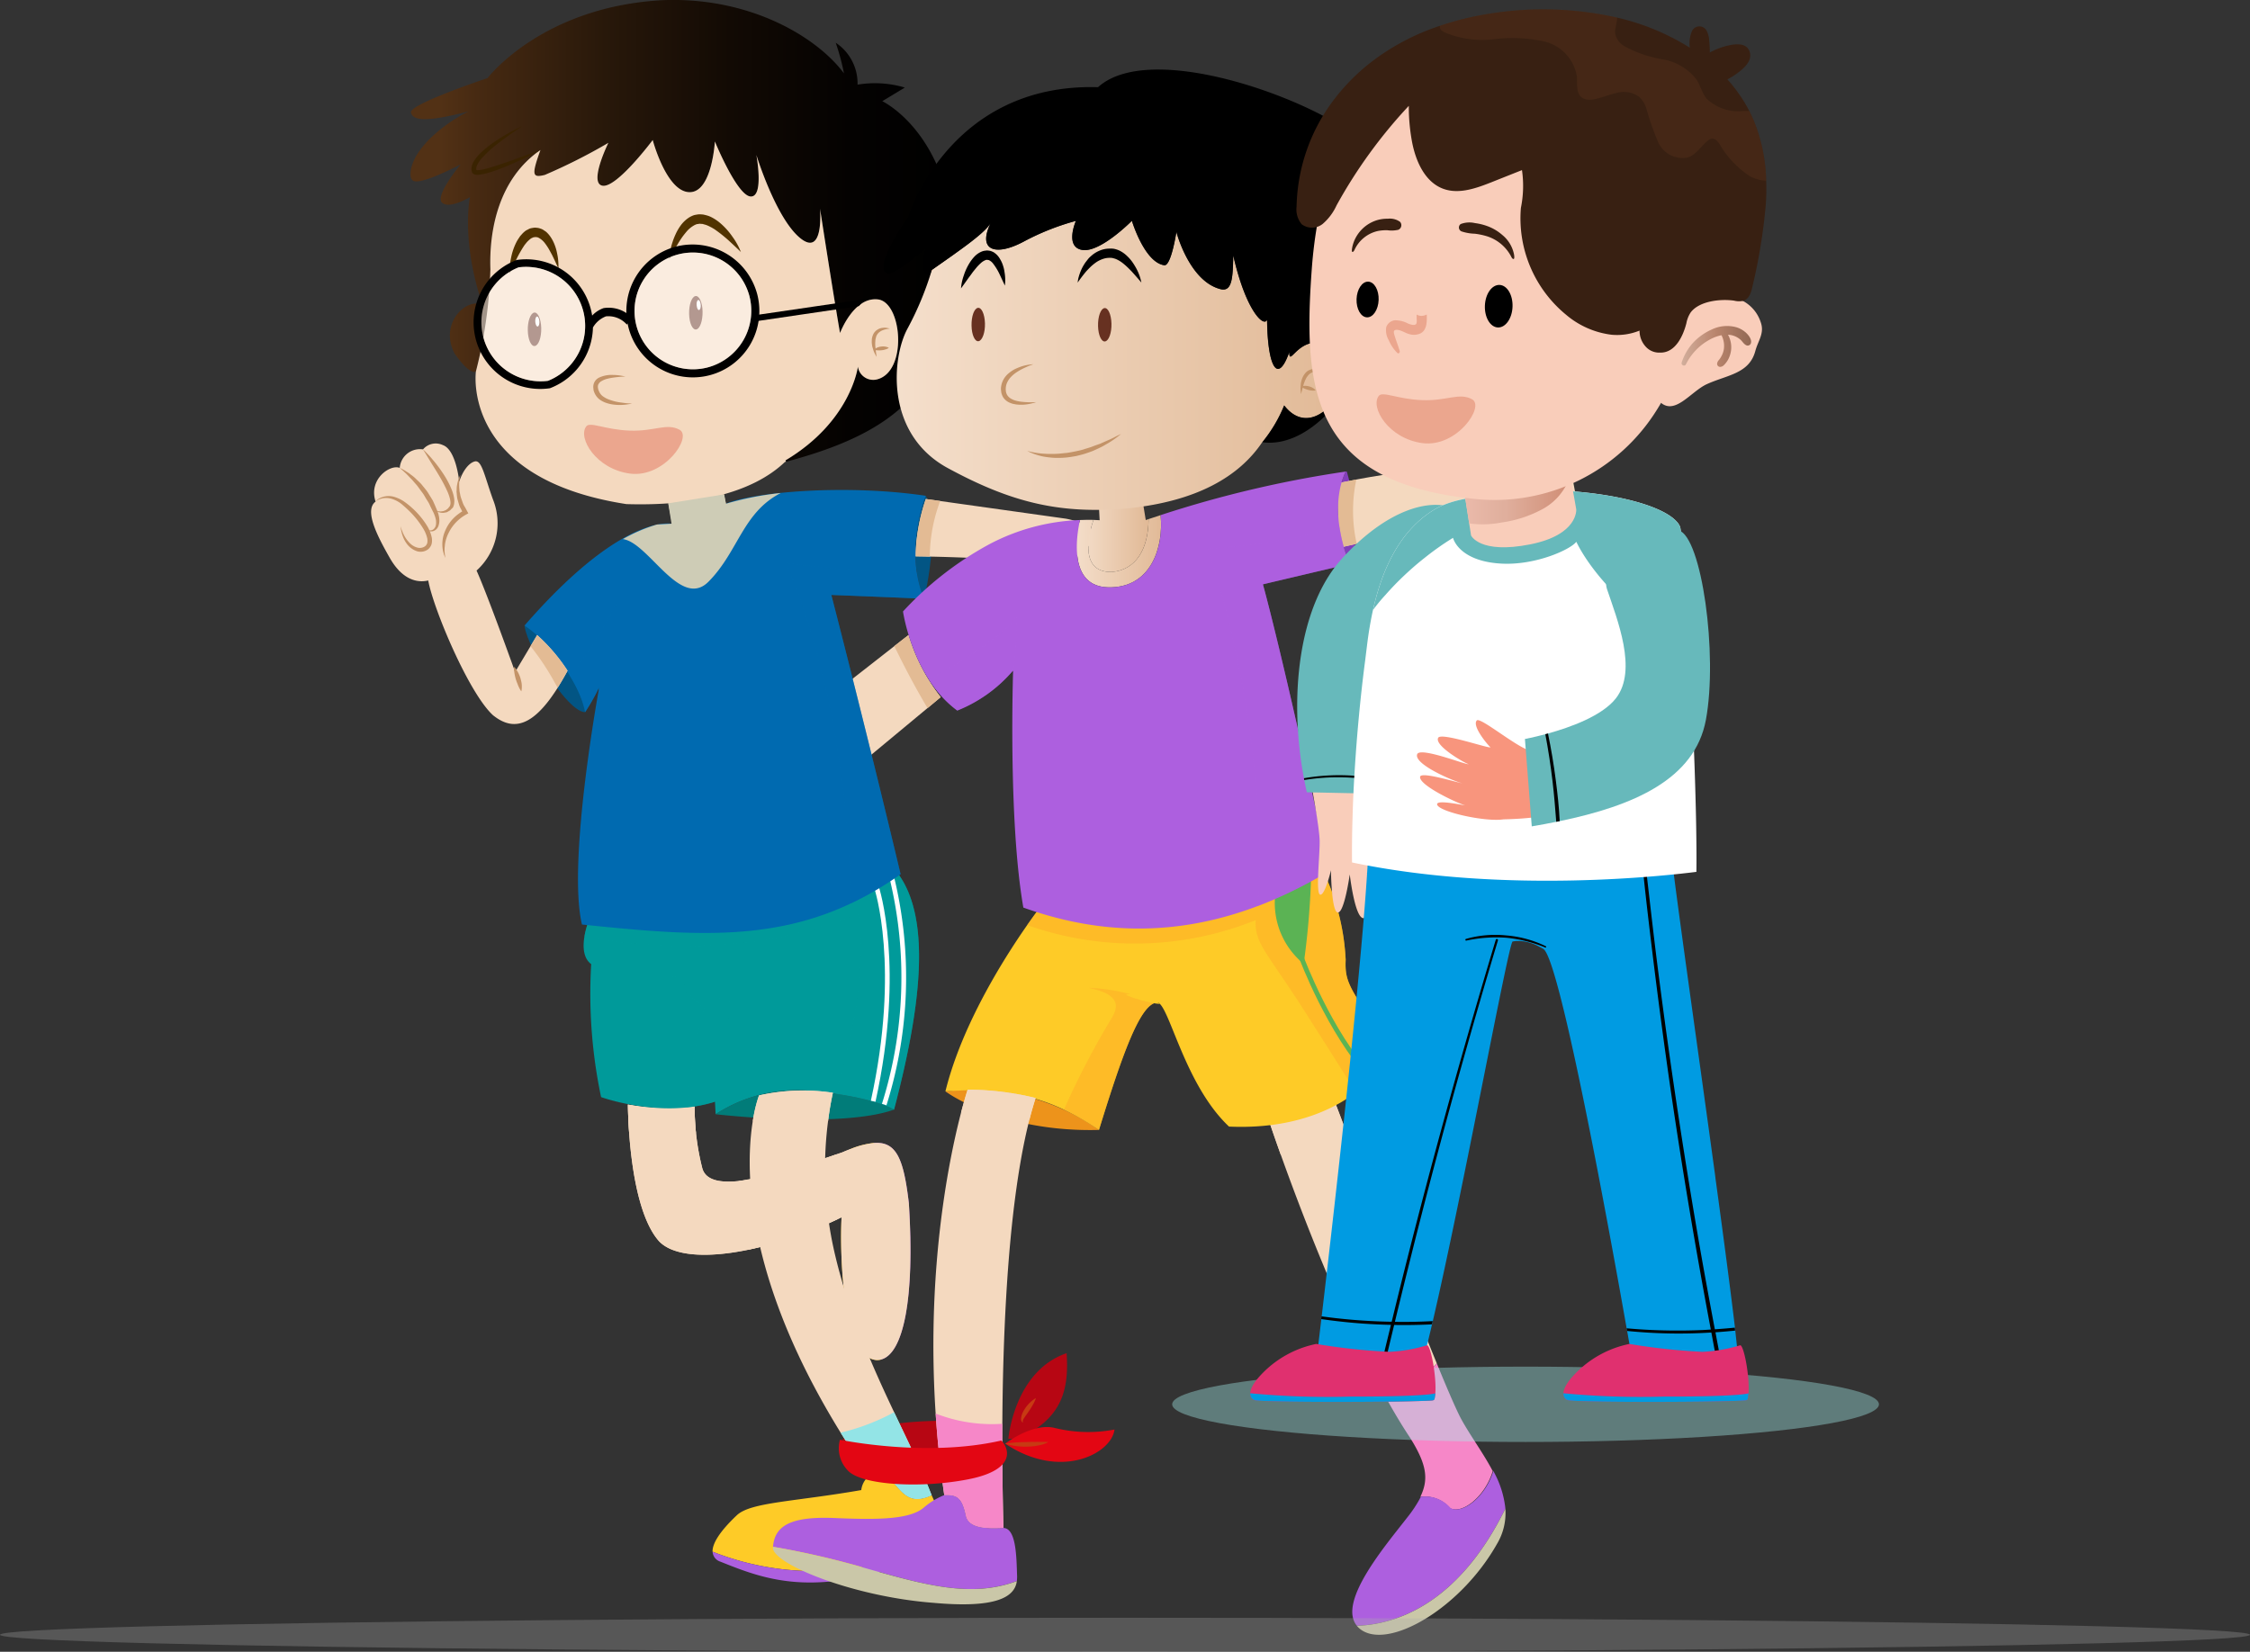 <svg xmlns="http://www.w3.org/2000/svg" xmlns:xlink="http://www.w3.org/1999/xlink" width="186.349" height="136.836" viewBox="0 0 186.349 136.836">
  <rect x="0" y="0" width="186.349" height="136.836" fill="#333333" stroke="none"/>
  <defs>
    <linearGradient id="linear-gradient" y1="0.5" x2="1" y2="0.5" gradientUnits="objectBoundingBox">
      <stop offset="0" stop-color="#f5e0cd"/>
      <stop offset="1" stop-color="#e1b996"/>
    </linearGradient>
    <linearGradient id="linear-gradient-3" y1="0.5" x2="1" y2="0.5" gradientUnits="objectBoundingBox">
      <stop offset="0.056" stop-color="#523115"/>
      <stop offset="0.123" stop-color="#472a12"/>
      <stop offset="0.359" stop-color="#28180a"/>
      <stop offset="0.588" stop-color="#120a04"/>
      <stop offset="0.806" stop-color="#040201"/>
      <stop offset="1"/>
    </linearGradient>
    <linearGradient id="linear-gradient-4" x1="0.002" y1="0.5" x2="1.007" y2="0.5" xlink:href="#linear-gradient"/>
    <clipPath id="clip-path">
      <path id="Path_785" data-name="Path 785" d="M165.7,131.579l.682,4.37s.706,1.571,4.9.738c3.995-.793,3.811-2.9,3.811-2.9l-.61-3.471Z" transform="translate(-165.703 -130.314)" fill="#f9cdba"/>
    </clipPath>
    <linearGradient id="linear-gradient-6" y1="0.5" x2="1" y2="0.5" gradientUnits="objectBoundingBox">
      <stop offset="0" stop-color="#f1c1b3"/>
      <stop offset="0.49" stop-color="#e0af9d"/>
      <stop offset="0.506" stop-color="#e0af9d"/>
      <stop offset="1" stop-color="#d08d75"/>
    </linearGradient>
    <linearGradient id="linear-gradient-7" y1="0.5" x2="1" y2="0.5" gradientUnits="objectBoundingBox">
      <stop offset="0.011" stop-color="#d2ae9c"/>
      <stop offset="0.5" stop-color="#b9846c"/>
      <stop offset="1" stop-color="#916854"/>
    </linearGradient>
  </defs>
  <g id="img_thum_flexLern" transform="translate(-850.756 -2097.502)">
    <g id="Group_489" data-name="Group 489" transform="translate(860.844 2029.306)">
      <g id="Group_467" data-name="Group 467" transform="translate(20.641 68.196)">
        <path id="Path_672" data-name="Path 672" d="M73.209,218.671c-.219.085-.451.178-.689.281-4.743,1.61-10.9,3.761-11.586,1.317a20.516,20.516,0,0,1-.635-5.13,18.207,18.207,0,0,1-5.524-.148s0,8.463,2.594,11.339c2.1,2.151,8.942.98,15.1-2,0,.034-.006.076-.006.107a2.316,2.316,0,0,1,1.277-.689A7.7,7.7,0,0,0,73.209,218.671Z" transform="translate(-33.497 -123.483)" fill="#f4d9bf"/>
        <g id="Group_429" data-name="Group 429" transform="translate(38.934 94.675)">
          <path id="Path_673" data-name="Path 673" d="M87.535,226.491c-.42-3.764-1.166-5.559-1.722-6.4a7.093,7.093,0,0,0-1.936.5,7.7,7.7,0,0,1,.532,5.072,2.316,2.316,0,0,0-1.277.689c-.137,2.856.044,11.621,2.938,11.722a1.314,1.314,0,0,0,.329-.04C87.377,235.769,88.126,231.782,87.535,226.491Z" transform="translate(-83.098 -220.078)" fill="#fecb27"/>
          <path id="Path_674" data-name="Path 674" d="M90.348,225.069c-.428-3.624-1-5.132-2.9-4.986.557.844,1.3,2.639,1.722,6.4.591,5.291-.158,9.278-1.137,11.543C89.879,237.557,90.856,233.058,90.348,225.069Z" transform="translate(-84.738 -220.073)" fill="#ad5fdf"/>
        </g>
        <path id="Path_675" data-name="Path 675" d="M78.041,223.154c-.428-3.624-1-5.132-2.9-4.986a7.093,7.093,0,0,0-1.936.5c-.219.085-.451.178-.689.281-.176.06-.354.123-.534.181h0c-.334.117-.674.228-1.018.343a.315.315,0,0,0-.029.014c-.347.11-.7.23-1.047.342h0c-1.059.345-2.131.678-3.144.941,0,0,0,.007-.01.007a20.215,20.215,0,0,1-2.8.547h0c-1.581.161-2.725-.083-3-1.059a20.516,20.516,0,0,1-.635-5.13,18.207,18.207,0,0,1-5.524-.148s0,8.463,2.594,11.339c1.219,1.252,4.056,1.379,7.421.673h.01a33.912,33.912,0,0,0,7.669-2.676c0,.034-.006.076-.006.107-.137,2.856.044,11.621,2.938,11.722a1.314,1.314,0,0,0,.329-.04C77.573,235.642,78.55,231.143,78.041,223.154Z" transform="translate(-33.497 -123.483)" fill="#f4d9bf" style="mix-blend-mode: multiply;isolation: isolate"/>
        <g id="Group_430" data-name="Group 430" transform="translate(74.358 90.455)">
          <path id="Path_676" data-name="Path 676" d="M153.835,235.792c-3.243-7.919-8.752-22.49-8.752-22.49l-5.159,2.348s4.372,13.244,9.5,22.632A7.95,7.95,0,0,0,153.835,235.792Z" transform="translate(-139.924 -213.302)" fill="#f4d9bf"/>
          <path id="Path_677" data-name="Path 677" d="M146.6,217.308c-.92-2.414-1.522-4.006-1.522-4.006l-5.159,2.348s.357,1.087.994,2.858A11.5,11.5,0,0,0,146.6,217.308Z" transform="translate(-139.924 -213.302)" fill="#f4d9bf" style="mix-blend-mode: multiply;isolation: isolate"/>
          <path id="Path_678" data-name="Path 678" d="M160.675,261.376c.981.526,2.892-.934,3.534-3.074-.777-1.481-1.842-2.912-2.593-4.276-.38-.694-1.12-2.4-2.04-4.645a7.95,7.95,0,0,1-4.408,2.489c.73,1.33,1.474,2.591,2.224,3.715,1.326,2.135,1.544,3.372.82,4.85A2.753,2.753,0,0,1,160.675,261.376Z" transform="translate(-145.665 -226.89)" fill="#f687c8"/>
        </g>
        <path id="Path_679" data-name="Path 679" d="M60.411,217.354a22.08,22.08,0,0,1-.112-2.217,18.207,18.207,0,0,1-5.524-.148s0,1,.107,2.435A13.073,13.073,0,0,0,60.411,217.354Z" transform="translate(-33.497 -123.483)" fill="#f4d9bf" style="mix-blend-mode: multiply;isolation: isolate"/>
        <path id="Path_680" data-name="Path 680" d="M77.52,221.636a42.611,42.611,0,0,1-8.051,2.194,31.047,31.047,0,0,0,.855,5.675,33.27,33.27,0,0,0,7.331-2.518C77.606,225.209,77.619,223.419,77.52,221.636Z" transform="translate(-39.031 -125.986)" fill="#f4d9bf" style="mix-blend-mode: multiply;isolation: isolate"/>
        <g id="Group_432" data-name="Group 432" transform="translate(17.608 72.298)">
          <path id="Path_681" data-name="Path 681" d="M66.428,215.08s10.359,1.2,14.775-.385c0,0-1.582-1.032-6.6-1.526A12.337,12.337,0,0,0,66.428,215.08Z" transform="translate(-55.494 -195.071)" fill="#017c79"/>
          <path id="Path_682" data-name="Path 682" d="M74.868,184.175c-4.25,2.617-8.669,6.215-25.514,3.872,0,0-1.149,2.725.16,3.7a41.59,41.59,0,0,0,.82,11.016s4.96,1.8,9.43.383l.057,1.034A12.337,12.337,0,0,1,68,202.274c5.015.494,6.6,1.526,6.6,1.526C76.722,195.737,77.814,188.047,74.868,184.175Z" transform="translate(-48.888 -184.175)" fill="#009a9a"/>
          <g id="Group_431" data-name="Group 431" transform="translate(0.072)" opacity="0.5" style="mix-blend-mode: multiply;isolation: isolate">
            <path id="Path_683" data-name="Path 683" d="M60.5,197.671a16.4,16.4,0,0,0,2.741,2.78,63.8,63.8,0,0,0-1.447,8.253,11.578,11.578,0,0,0,2.28-.454,81.5,81.5,0,0,1,1.644-8.141A21.37,21.37,0,0,1,60.5,197.671Z" transform="translate(-53.333 -189.258)" fill="#009a9a"/>
            <path id="Path_684" data-name="Path 684" d="M74.912,184.175c-4.25,2.617-8.669,6.215-25.514,3.872A7,7,0,0,0,49,189.438c2.942.6,12.96,2.171,22.662-1.886.711,4.16-.328,9.887-1.877,14.935,3.644.525,4.852,1.313,4.852,1.313C76.765,195.737,77.858,188.047,74.912,184.175Z" transform="translate(-49.003 -184.175)" fill="#009a9a"/>
          </g>
        </g>
        <g id="Group_433" data-name="Group 433" transform="translate(41.397 72.725)">
          <path id="Path_685" data-name="Path 685" d="M87.432,203.829l-.383-.085c2.444-11.112.3-17.578.276-17.64l.373-.126C87.718,186.043,89.9,192.6,87.432,203.829Z" transform="translate(-87.049 -185.281)" fill="#fff"/>
          <path id="Path_686" data-name="Path 686" d="M88.9,203.7l-.373-.123a34.871,34.871,0,0,0,.65-18.608l.372-.11A35.267,35.267,0,0,1,88.9,203.7Z" transform="translate(-87.608 -184.86)" fill="#fff"/>
        </g>
        <path id="Path_687" data-name="Path 687" d="M93.83,134.083s-1.844,4.572-.135,8.536C94.477,139.233,94.607,135.523,93.83,134.083Z" transform="translate(-47.882 -93.011)" fill="#025584"/>
        <path id="Path_688" data-name="Path 688" d="M92.983,139.262s8.079.07,11.731.785c6.37-2.978.713-3.908.713-3.908L93.834,134.51A15.7,15.7,0,0,0,92.983,139.262Z" transform="translate(-47.886 -93.172)" fill="#f4d9bf"/>
        <path id="Path_689" data-name="Path 689" d="M95.026,134.674l-1.192-.164a15.7,15.7,0,0,0-.851,4.752s.451,0,1.181.026A13.32,13.32,0,0,1,95.026,134.674Z" transform="translate(-47.886 -93.172)" fill="#e3bb94"/>
        <g id="Group_434" data-name="Group 434" transform="translate(58.454 41.551)">
          <path id="Path_690" data-name="Path 690" d="M116.981,142.633c3.6.1,4.638-3.357,4.369-5.979-.33.107-.665.221-.994.328-.011,2.447-1.02,4.208-3.04,4.379-2.942.072-1.74-3.695-1.523-4.314-.276-.009-.659-.009-1.12.011C114.34,138.573,113.786,142.537,116.981,142.633Z" transform="translate(-114.412 -135.53)" fill="url(#linear-gradient)"/>
          <path id="Path_691" data-name="Path 691" d="M117.893,140.682c2.02-.171,3.028-1.932,3.04-4.379-.079.027-.157.052-.233.08l-.25-1.532-3.638.243.068,1.3s-.183-.014-.51-.025C116.154,136.987,114.952,140.754,117.893,140.682Z" transform="translate(-114.989 -134.851)" fill="url(#linear-gradient)"/>
        </g>
        <path id="Path_692" data-name="Path 692" d="M41.032,151.33s.068,1.224,1.894,4.013,2.791,3.182,3.126,3.159C46.033,156.4,43.62,152,41.032,151.33Z" transform="translate(-28.321 -99.507)" fill="#025584"/>
        <path id="Path_693" data-name="Path 693" d="M91.645,157.735l-6.126,5.087-1.627-6.254,5.083-3.975A15.28,15.28,0,0,0,91.645,157.735Z" transform="translate(-44.463 -99.983)" fill="#f4d9bf"/>
        <path id="Path_694" data-name="Path 694" d="M92.916,158.648l1.091-.913a15.28,15.28,0,0,1-2.67-5.142l-1.173.912C91.015,155.259,91.927,156.978,92.916,158.648Z" transform="translate(-46.825 -99.983)" fill="#e3bb94"/>
        <path id="Path_695" data-name="Path 695" d="M150.063,138.513l.117-.027c1.117-2.989-.337-7.639-.337-7.639l-.089.011C149.225,131.957,148.514,134.48,150.063,138.513Z" transform="translate(-69.031 -91.792)" fill="#833eba"/>
        <path id="Path_696" data-name="Path 696" d="M149.028,131.535s10.208-2.414,19.344-1.124l.39,2.055-19.612,4.4Z" transform="translate(-68.995 -91.485)" fill="#f4d9bf"/>
        <path id="Path_697" data-name="Path 697" d="M150.6,131.922c-1,.188-1.575.325-1.575.325l.123,5.327,1.482-.333A12.475,12.475,0,0,1,150.6,131.922Z" transform="translate(-68.995 -92.197)" fill="#e3bb94"/>
        <g id="Group_435" data-name="Group 435" transform="translate(24.52 40.228)">
          <path id="Path_698" data-name="Path 698" d="M60.594,137.611c-.011.027-.022.07-.039.114a.458.458,0,0,0,.066.009Z" transform="translate(-60.193 -134.568)" fill="none"/>
          <path id="Path_699" data-name="Path 699" d="M61.787,139.571c3-.063,3.063-5.341,3.063-5.341l-.328-1.5-4.547.915.378,2,.065.026s-.016.036-.044.107l.027.123a.459.459,0,0,1-.066-.009C60.044,136.729,59.221,139.624,61.787,139.571Z" transform="translate(-59.975 -132.729)" fill="#e3bb94"/>
        </g>
        <path id="Path_700" data-name="Path 700" d="M74.269,133.792c-6.586-.978-14.209-.321-16.554.657,0,0-.065,5.278-3.063,5.341-2.566.053-1.743-2.843-1.451-3.685-.544-.08-4.553-.32-12.17,8.438,2.282,1.5,4.695,5.089,5.021,7.171a15.29,15.29,0,0,0,1.171-2.082s-2.672,14.463-1.432,19.676c10.619,1.106,18.178,1.628,26.389-4.169-2.934-12.318-5.736-23.133-5.736-23.133s6.711.259,7.689.322C72.425,138.363,74.269,133.792,74.269,133.792Z" transform="translate(-28.321 -92.72)" fill="#006ab0"/>
        <g id="Group_436" data-name="Group 436" transform="translate(16.483 46.644)" opacity="0.5" style="mix-blend-mode: multiply;isolation: isolate">
          <path id="Path_701" data-name="Path 701" d="M47.082,154.261a8.976,8.976,0,0,1,1.249,2.98c.591-.95.895-1.51,1.044-1.806.527-1.99.979-4.278,1.639-7.451A30.662,30.662,0,0,1,47.082,154.261Z" transform="translate(-47.082 -144.891)" fill="#006ab0"/>
          <path id="Path_702" data-name="Path 702" d="M81.158,171.212a27.32,27.32,0,0,0,4.114-2.415c-2.934-12.318-5.736-23.133-5.736-23.133s6.711.259,7.689.322a8.834,8.834,0,0,1-.617-2.218,84.128,84.128,0,0,1-10.817-.746C78.3,148.79,80.985,158.887,81.158,171.212Z" transform="translate(-57.895 -143.022)" fill="#006ab0"/>
        </g>
        <path id="Path_703" data-name="Path 703" d="M64.954,76.579l1.86-1.124s-.041-.016-.108-.04l0,0a8.757,8.757,0,0,0-3.8-.208,4.047,4.047,0,0,0-1.81-3.473,18.824,18.824,0,0,1,.685,2.541c-2.249-3.031-7.868-6.4-15.151-6.058-9.92.588-14.367,6.448-14.367,6.448s-6.493,2.164-6.344,2.847,1.244.826,4.772-.089a12.868,12.868,0,0,0-3.332,2.389l0,0c-.026.027-.048.053-.073.08-.052.055-.1.11-.152.165-.024.028-.05.055-.074.084a6.85,6.85,0,0,0-.435.554l0,0a4.221,4.221,0,0,0-.7,1.477l0,.016a2,2,0,0,0-.046.361c0,.009,0,.018,0,.027,0,.042,0,.082,0,.12l0,.037a1.085,1.085,0,0,0,.018.111l0,.016a.773.773,0,0,0,.036.105c0,.01.009.019.013.029a.5.5,0,0,0,.036.062.239.239,0,0,0,.017.024.358.358,0,0,0,.061.065c.592.474,3.975-1.335,3.975-1.335s-2.166,2.609-1.543,3.175,2.313-.459,2.313-.459-.777,3.6,1.055,8.951a1.068,1.068,0,0,0-.554-.135c-1.286.018-2.932,1.948-1.769,4.148,1.338,1.9,1.758,1.477,1.758,1.477a50.1,50.1,0,0,0,.974-5.019,21.426,21.426,0,0,0,.225-3.436c-.116-3.317.711-7.521,4.145-9.889-.769,2.131-.651,2.307.354,2.068a46.723,46.723,0,0,0,5.272-2.661s-1.657,3.372-.474,3.551S45.942,79.8,45.942,79.8s1.124,4.264,3.02,4.319,2.128-4.2,2.128-4.2,1.839,4.5,2.965,4.558.473-3.435.473-3.435,1.6,5.21,3.615,6.871S59.8,85.481,59.8,85.481s1.066,6.932,1.657,10.306c0,0,1.127-3.021,3.139-2.786s2.486,6.042-.116,6.635a1.281,1.281,0,0,1-1.543-1.067s-.554,4.516-6,7.77c.014.036.032.065.052.108,9.061-2.413,13.917-6.2,13.979-16.595C71.032,79.431,64.954,76.579,64.954,76.579Z" transform="translate(-22.611 -68.196)" fill="url(#linear-gradient-3)"/>
        <path id="Path_704" data-name="Path 704" d="M66.195,105.578a1.281,1.281,0,0,0,1.543,1.067c2.6-.593,2.131-6.4.116-6.635s-3.139,2.786-3.139,2.786c-.591-3.374-1.657-10.306-1.657-10.306s.358,4.084-1.656,2.429-3.615-6.871-3.615-6.871.651,3.491-.473,3.435-2.965-4.558-2.965-4.558-.233,4.264-2.128,4.2-3.02-4.319-3.02-4.319-2.96,3.964-4.147,3.785.474-3.551.474-3.551A46.724,46.724,0,0,1,40.257,89.7c-1.006.239-1.123.063-.354-2.068-3.435,2.368-4.261,6.572-4.145,9.889a38.381,38.381,0,0,1-1.2,8.455s-1.267,8.872,12.467,10.991c5.645.168,10.39-.881,13.125-3.49a.379.379,0,0,1,.095-.024c-.02-.042-.037-.072-.052-.108C65.641,110.094,66.195,105.578,66.195,105.578Z" transform="translate(-25.871 -75.206)" fill="#f4d9bf"/>
        <g id="Group_437" data-name="Group 437" transform="translate(43.539 18.289)">
          <path id="Path_705" data-name="Path 705" d="M95.132,104.061c-.012.036-.031.067-.043.105C95.112,104.1,95.132,104.061,95.132,104.061Z" transform="translate(-92.219 -99.993)" stroke="#e33a13" stroke-miterlimit="10" stroke-width="0.162" fill="url(#linear-gradient-4)"/>
          <path id="Path_706" data-name="Path 706" d="M127.362,110.8c.269-1.95-.422-3.18-2.108-3.18s-2.261,1.953-2.261.8c-.994,2.8-1.8,1.074-1.838-2.682-.267.653-1.764-.765-2.8-5.325-.038,1.765-.075,2.987-1,2.8-2.642-.616-3.712-4.754-3.712-4.754s-.425,2.833-1,2.76c-1.651-.233-2.685-3.683-2.685-3.683s-2.6,2.649-4.1,2.416-.537-2.408-.537-2.408A20.53,20.53,0,0,0,101,99.261c-2.3,1.227-3.832.771-2.758-1.494-.612.924-2.72,2.339-4.845,3.836a26,26,0,0,1-2.005,4.842c-1.32,2.393-1.9,8.745,3.324,11.579s9.286,3.861,15,3.327c5.666-.595,9.14-2.641,11.046-5.477a11.854,11.854,0,0,0,1.808-3.044C124.527,115.358,127.094,112.75,127.362,110.8Z" transform="translate(-90.485 -97.536)" fill="url(#linear-gradient)"/>
        </g>
        <g id="Group_438" data-name="Group 438" transform="translate(76.979 30.57)">
          <path id="Path_707" data-name="Path 707" d="M146.063,117.558l-.135-.039a1.987,1.987,0,0,0-.358-.055c-.075-.007-.152,0-.227,0a1.053,1.053,0,0,0-.239.055.877.877,0,0,0-.218.124.853.853,0,0,0-.171.188.884.884,0,0,0-.145.235,1.549,1.549,0,0,0-.11.254,1.99,1.99,0,0,0-.084.252,1.937,1.937,0,0,1-.069.238c-.067.295-.133.5-.133.5s-.007-.05-.016-.145a3.313,3.313,0,0,1-.027-.385c.009-.079.012-.161.023-.251a1.246,1.246,0,0,1,.05-.293,1.377,1.377,0,0,1,.1-.3,1.4,1.4,0,0,1,.168-.286,1.038,1.038,0,0,1,.246-.247.5.5,0,0,1,.153-.08.483.483,0,0,1,.161-.059.9.9,0,0,1,.315-.028.982.982,0,0,1,.26.057,1.009,1.009,0,0,1,.35.175A.646.646,0,0,1,146.063,117.558Z" transform="translate(-144.13 -117.236)" fill="#c39368"/>
          <path id="Path_708" data-name="Path 708" d="M145.427,119.849a1.12,1.12,0,0,1-.208.019,1.646,1.646,0,0,1-.419-.062,2.373,2.373,0,0,1-.39-.15.622.622,0,0,1-.124-.072c-.038-.013-.057-.021-.057-.021a.189.189,0,0,1,.052-.034.527.527,0,0,1,.152-.048,1.061,1.061,0,0,1,.446.036,1.206,1.206,0,0,1,.395.181A.857.857,0,0,1,145.427,119.849Z" transform="translate(-144.168 -118.078)" fill="#c39368"/>
        </g>
        <g id="Group_439" data-name="Group 439" transform="translate(41.474 27.147)">
          <path id="Path_709" data-name="Path 709" d="M88.663,111.823a.8.8,0,0,0-.142.018,2.123,2.123,0,0,0-.352.081,1.606,1.606,0,0,0-.213.087,1.207,1.207,0,0,0-.2.141.81.81,0,0,0-.157.194.762.762,0,0,0-.089.245.851.851,0,0,0-.043.272,1.624,1.624,0,0,0-.009.27,1.98,1.98,0,0,0,.02.268c.009.087.015.168.023.246.047.3.065.513.065.513a1.357,1.357,0,0,1-.072-.127,3.306,3.306,0,0,1-.165-.35c-.025-.07-.051-.151-.075-.238a1.268,1.268,0,0,1-.065-.289,1.374,1.374,0,0,1-.017-.312,1.1,1.1,0,0,1,.042-.335,1.2,1.2,0,0,1,.135-.319.741.741,0,0,1,.11-.134.484.484,0,0,1,.128-.11,1.018,1.018,0,0,1,.281-.146,1.363,1.363,0,0,1,.267-.047,1.067,1.067,0,0,1,.386.034A.774.774,0,0,1,88.663,111.823Z" transform="translate(-87.172 -111.745)" fill="#c39368"/>
          <path id="Path_710" data-name="Path 710" d="M88.7,114.356a.793.793,0,0,1-.185.1,1.635,1.635,0,0,1-.416.1,2.326,2.326,0,0,1-.416,0c-.055,0-.107-.008-.143-.011a.336.336,0,0,0-.059-.007s.013-.02.037-.05a.469.469,0,0,1,.123-.1,1,1,0,0,1,.425-.137,1.1,1.1,0,0,1,.438.025A.719.719,0,0,1,88.7,114.356Z" transform="translate(-87.288 -112.687)" fill="#c39368"/>
        </g>
        <g id="Group_440" data-name="Group 440" transform="translate(49.735 25.501)">
          <path id="Path_711" data-name="Path 711" d="M100.426,110.59c.014.762.281,1.341.587,1.278s.546-.719.524-1.479-.281-1.337-.591-1.28S100.406,109.828,100.426,110.59Z" transform="translate(-100.425 -109.105)" fill="#673121"/>
        </g>
        <g id="Group_441" data-name="Group 441" transform="translate(12.983 25.892)">
          <path id="Path_712" data-name="Path 712" d="M41.469,111.216c.017.768.279,1.342.587,1.287s.545-.72.526-1.487-.283-1.338-.588-1.28S41.448,110.457,41.469,111.216Z" transform="translate(-41.468 -109.732)" fill="#673121"/>
          <path id="Path_713" data-name="Path 713" d="M42.464,110.719c.024.231.115.4.208.367s.15-.229.127-.455-.115-.391-.207-.367S42.441,110.5,42.464,110.719Z" transform="translate(-41.841 -109.932)" fill="#fff"/>
        </g>
        <g id="Group_442" data-name="Group 442" transform="translate(26.341 24.523)">
          <path id="Path_714" data-name="Path 714" d="M62.9,109.025c.017.757.28,1.337.591,1.28s.537-.719.523-1.485-.283-1.337-.591-1.281S62.879,108.258,62.9,109.025Z" transform="translate(-62.896 -107.535)" fill="#673121"/>
          <path id="Path_715" data-name="Path 715" d="M63.9,108.522c.021.233.114.4.207.367s.15-.229.124-.457-.111-.391-.206-.366S63.87,108.3,63.9,108.522Z" transform="translate(-63.27 -107.734)" fill="#fff"/>
        </g>
        <g id="Group_443" data-name="Group 443" transform="translate(60.212 25.519)">
          <path id="Path_716" data-name="Path 716" d="M117.232,110.621c.017.759.28,1.337.588,1.278s.545-.721.523-1.48-.281-1.337-.589-1.28S117.214,109.852,117.232,110.621Z" transform="translate(-117.231 -109.134)" fill="#673121"/>
        </g>
        <path id="Path_717" data-name="Path 717" d="M107.027,116.6s-.105.034-.28.1-.421.176-.7.317c-.139.074-.284.161-.434.259a2.7,2.7,0,0,0-.419.347,1.72,1.72,0,0,0-.322.446,1.27,1.27,0,0,0-.136.538c0,.014-.006.069-.006.047l.006.08.017.163a1.1,1.1,0,0,0,.081.221.9.9,0,0,0,.363.348,1.626,1.626,0,0,0,.246.114c.084.025.17.052.252.07a3.594,3.594,0,0,0,.494.073,6.187,6.187,0,0,0,.77.024c.186,0,.293-.009.293-.009a1.433,1.433,0,0,1-.285.085,3.8,3.8,0,0,1-.779.128,3.245,3.245,0,0,1-.543-.015c-.094-.01-.193-.034-.3-.052a2.016,2.016,0,0,1-.306-.108,1.2,1.2,0,0,1-.54-.472,1.456,1.456,0,0,1-.135-.366l-.017-.161-.011-.079c0-.072,0-.072,0-.108a1.725,1.725,0,0,1,.192-.693,1.817,1.817,0,0,1,.421-.527,3.216,3.216,0,0,1,.507-.35,4.629,4.629,0,0,1,.494-.208A3.691,3.691,0,0,1,107.027,116.6Z" transform="translate(-52.165 -86.425)" fill="#c39368"/>
        <g id="Group_444" data-name="Group 444" transform="translate(48.864 20.594)">
          <path id="Path_718" data-name="Path 718" d="M99.027,104.624a4.071,4.071,0,0,1,.228-1.067,4.617,4.617,0,0,1,.474-1.031,3.307,3.307,0,0,1,.411-.538,1.736,1.736,0,0,1,.665-.44,1.034,1.034,0,0,1,.228-.049l.117-.014h.021c-.046-.006.07,0,.057,0h.006l.02.006.039,0c.056.011.091.011.168.029s.169.065.251.1a1.548,1.548,0,0,1,.542.565,2.427,2.427,0,0,1,.26.578,2.983,2.983,0,0,1,.12.535,3.706,3.706,0,0,1,.026,1.094l-.451-.966a4.711,4.711,0,0,0-.52-.85.918.918,0,0,0-.325-.279c-.014,0-.022-.009-.036-.017s-.1-.014-.143-.022l-.039-.007-.02,0h-.006c-.012,0,.105.009.056,0h0l-.006.007-.036.009c-.029,0-.052-.006-.08.014a1.253,1.253,0,0,0-.386.247,3.767,3.767,0,0,0-.377.391c-.112.143-.233.277-.337.424s-.2.277-.3.405C99.291,104.265,99.027,104.624,99.027,104.624Z" transform="translate(-99.027 -101.327)"/>
          <path id="Path_719" data-name="Path 719" d="M114.526,104.055a2.661,2.661,0,0,1,.049-.333,4.282,4.282,0,0,1,.3-.845,3.7,3.7,0,0,1,.315-.526c.068-.088.136-.175.209-.267s.166-.174.259-.254a2.4,2.4,0,0,1,.663-.42,2.142,2.142,0,0,1,.815-.176h.263l.056.008h0l.014,0,.02,0,.087.017a2.182,2.182,0,0,1,.406.137,2.469,2.469,0,0,1,.643.458,3.273,3.273,0,0,1,.451.524,5.525,5.525,0,0,1,.314.515,4.086,4.086,0,0,1,.412,1.153s-.314-.377-.779-.893c-.123-.13-.251-.26-.39-.392a5.13,5.13,0,0,0-.451-.383,2.546,2.546,0,0,0-.5-.285,2.335,2.335,0,0,0-.265-.077l-.084-.017h-.023l-.011,0h-.009c.094.012.026,0,.048,0H117.3l-.143,0a1.617,1.617,0,0,0-.562.1,2.314,2.314,0,0,0-.517.254,4.393,4.393,0,0,0-.454.364c-.133.129-.262.262-.378.387-.223.262-.4.5-.523.666S114.526,104.055,114.526,104.055Z" transform="translate(-104.864 -101.233)"/>
        </g>
        <path id="Path_720" data-name="Path 720" d="M106.492,78.9C94.158,78.54,90.772,89.64,90.772,89.64s-3.02,4.241-1.736,4.687c.671.16,3.164-2.047,3.164-2.047s-.556,1.567.032,2.081c.221.19.385-.067.458-.221.012-.038.031-.07.043-.105,2.124-1.5,4.233-2.912,4.845-3.836-1.073,2.265.459,2.721,2.758,1.494a20.529,20.529,0,0,1,4.327-1.717s-.956,2.182.537,2.408,4.1-2.416,4.1-2.416,1.034,3.45,2.685,3.683c.572.073,1-2.76,1-2.76s1.069,4.138,3.712,4.754c.923.187.961-1.035,1-2.8,1.033,4.561,2.53,5.979,2.8,5.325.039,3.756.843,5.481,1.838,2.682,0,1.149.578-.8,2.261-.8s2.377,1.23,2.108,3.18-2.835,4.562-4.789,2.035a11.854,11.854,0,0,1-1.808,3.044c3.516.489,7.279-3.467,8.7-8.014.073-.242.16-.54.251-.889.228-.868-.332-1.407.38-1.955.438-.337,2.946-9.42-.555-13.55C126.042,80.553,111.143,74.7,106.492,78.9Z" transform="translate(-46.281 -71.677)"/>
        <path id="Path_721" data-name="Path 721" d="M38.188,84.967c-.391.268-.779.527-1.156.8s-.759.549-1.121.85a9.749,9.749,0,0,0-1.008.939,2.659,2.659,0,0,0-.39.534,1,1,0,0,0-.111.274.483.483,0,0,0,0,.25l0,.025,0,0c0-.049-.052-.049-.009-.044a.311.311,0,0,0,.125.014,1.916,1.916,0,0,0,.334-.04,6.481,6.481,0,0,0,.691-.175c.465-.134.926-.3,1.388-.453s.923-.327,1.381-.5l1.386-.5c-.426.241-.87.456-1.31.681q-.666.311-1.345.6c-.455.2-.918.366-1.389.525a6.482,6.482,0,0,1-.728.194,2.9,2.9,0,0,1-.4.056.843.843,0,0,1-.244-.026.349.349,0,0,1-.267-.267l.006.022a.872.872,0,0,1,0-.449,1.367,1.367,0,0,1,.152-.377,3.369,3.369,0,0,1,.452-.592,8.063,8.063,0,0,1,1.105-.928A15.219,15.219,0,0,1,38.188,84.967Z" transform="translate(-25.672 -74.513)" fill="#3a2301"/>
        <g id="Group_446" data-name="Group 446" transform="translate(11.472 17.752)">
          <path id="Path_722" data-name="Path 722" d="M53.375,120.39a2.588,2.588,0,0,1-.285.055,4.4,4.4,0,0,1-.759.065,3.825,3.825,0,0,1-.512-.036,2.808,2.808,0,0,1-.572-.133,2.042,2.042,0,0,1-.578-.3,1.409,1.409,0,0,1-.419-.569l-.059-.162,0-.011-.009-.031.006,0,0-.021-.008-.038-.006-.075a.853.853,0,0,1,.518-.912,2.429,2.429,0,0,1,1.1-.2,4.21,4.21,0,0,1,.758.075c.176.032.281.06.281.06s-.108,0-.289.01-.433.035-.737.078c-.148.022-.31.051-.471.092a1.712,1.712,0,0,0-.472.189.62.62,0,0,0-.3.332.566.566,0,0,0-.009.227l.02.127.047.118a1.051,1.051,0,0,0,.29.422,2.09,2.09,0,0,0,.463.272,4.284,4.284,0,0,0,.984.268c.3.042.55.076.732.086Z" transform="translate(-43.23 -104.713)" fill="#c39368"/>
          <g id="Group_445" data-name="Group 445">
            <path id="Path_723" data-name="Path 723" d="M39.046,102.223s-.006-.127,0-.357a5.981,5.981,0,0,1,.125-.921,4.907,4.907,0,0,1,.433-1.278,2.917,2.917,0,0,1,.2-.337l.114-.174.143-.16a1.991,1.991,0,0,1,.342-.31c.065-.037.147-.073.22-.115a.751.751,0,0,1,.242-.084l.129-.024.069-.007.029-.009h.084l.185.018a1.115,1.115,0,0,1,.252.065.888.888,0,0,1,.249.12l.2.134c.057.047.105.1.16.154a2.522,2.522,0,0,1,.254.329,3.3,3.3,0,0,1,.328.666,3.917,3.917,0,0,1,.173.615,4.894,4.894,0,0,1,.116.928,3.394,3.394,0,0,1,0,.358s-.054-.113-.146-.318-.224-.489-.387-.818c-.087-.16-.182-.337-.282-.513a4.857,4.857,0,0,0-.353-.511,1.638,1.638,0,0,0-.433-.367c-.039-.033-.061-.023-.083-.033a.145.145,0,0,0-.111-.036l-.188-.015h0c-.014,0,.1.007.046.007h-.007l-.01,0-.029.006-.057.012a.181.181,0,0,0-.108.037.934.934,0,0,0-.116.052,2.2,2.2,0,0,0-.221.185,1.6,1.6,0,0,0-.209.23,2.25,2.25,0,0,0-.193.26,10.621,10.621,0,0,0-.6,1.069C39.267,101.767,39.046,102.223,39.046,102.223Z" transform="translate(-39.044 -97.341)" fill="#513300"/>
            <path id="Path_724" data-name="Path 724" d="M60.269,100.385a5.3,5.3,0,0,1,.267-1.406,5.481,5.481,0,0,1,.254-.649,4.1,4.1,0,0,1,.4-.7,2.667,2.667,0,0,1,.655-.65,1.982,1.982,0,0,1,.459-.231c.084-.027.18-.036.267-.055l.137-.018h.1l.048,0,.212.016c.087.02.176.037.266.063a2.009,2.009,0,0,1,.465.18,3.833,3.833,0,0,1,.726.5,5.862,5.862,0,0,1,.987,1.113A5.581,5.581,0,0,1,66.2,99.8s-.1-.1-.282-.273-.433-.408-.738-.689a11.724,11.724,0,0,0-1.069-.857c-.1-.078-.209-.135-.315-.2-.107-.053-.214-.114-.324-.161a1.611,1.611,0,0,0-.309-.107l-.138-.039-.208-.014-.054-.006-.029,0h.022l-.074.019c-.047.012-.1.006-.142.021a1.217,1.217,0,0,0-.279.132,2.309,2.309,0,0,0-.53.443c-.15.18-.3.362-.43.55s-.249.378-.353.557c-.209.348-.375.659-.494.873S60.269,100.385,60.269,100.385Z" transform="translate(-47.038 -96.673)" fill="#513300"/>
          </g>
        </g>
        <g id="Group_451" data-name="Group 451" transform="translate(8.477 20.256)">
          <g id="Group_450" data-name="Group 450">
            <g id="Group_447" data-name="Group 447" transform="translate(9.366 5.208)">
              <path id="Path_725" data-name="Path 725" d="M52.607,110.467a2.026,2.026,0,0,0-1.714-.68h-.01a2.12,2.12,0,0,0-1.084.929l-.534-.243A2.363,2.363,0,0,1,50.7,109.1c.007,0,.012,0,.021,0a2.668,2.668,0,0,1,2.343.833Z" transform="translate(-49.265 -109.045)"/>
            </g>
            <g id="Group_448" data-name="Group 448" transform="translate(12.584)">
              <path id="Path_726" data-name="Path 726" d="M58.6,100.87a5.507,5.507,0,1,0,6.754,3.946A5.54,5.54,0,0,0,58.6,100.87Zm2.592,10.016a4.837,4.837,0,1,1,3.517-5.908A4.863,4.863,0,0,1,61.191,110.886Z" transform="translate(-54.427 -100.691)"/>
              <path id="Path_727" data-name="Path 727" d="M59.175,101.927a4.837,4.837,0,1,0,5.94,3.458A4.872,4.872,0,0,0,59.175,101.927Z" transform="translate(-54.833 -101.098)" fill="#fff" opacity="0.5"/>
            </g>
            <g id="Group_449" data-name="Group 449" transform="translate(0 1.14)">
              <path id="Path_728" data-name="Path 728" d="M37.826,102.661a5.52,5.52,0,0,0,2.751,10.625,5.52,5.52,0,0,0-2.751-10.625Zm2.592,10.012a4.894,4.894,0,0,1-2.433-9.4,4.894,4.894,0,0,1,2.433,9.4Z" transform="translate(-34.24 -102.519)"/>
              <path id="Path_729" data-name="Path 729" d="M38.366,103.647a4.894,4.894,0,0,0,2.433,9.4,4.894,4.894,0,0,0-2.433-9.4Z" transform="translate(-34.621 -102.899)" fill="#fff" opacity="0.5"/>
            </g>
          </g>
          <path id="Path_730" data-name="Path 730" d="M71.992,109.24l8.917-1.308-.553.589-8.426,1.24Z" transform="translate(-48.435 -103.418)"/>
        </g>
        <path id="Path_731" data-name="Path 731" d="M83.264,258.577s2.086-1.695,9.384-1.564a6.907,6.907,0,0,1,.322,2.349A24.66,24.66,0,0,1,83.264,258.577Z" transform="translate(-44.227 -139.307)" fill="#b70613"/>
        <path id="Path_732" data-name="Path 732" d="M96.957,213.169s4.521,3.407,12.717,3.195A18.234,18.234,0,0,0,96.957,213.169Z" transform="translate(-49.384 -122.758)" fill="#ed931b"/>
        <path id="Path_733" data-name="Path 733" d="M107.823,127.267s.125.036.341.088a6.75,6.75,0,0,0,.909.138c.192.009.393.029.608.028s.448,0,.681-.015.478-.049.724-.067c.241-.036.488-.08.733-.132s.494-.1.728-.18.47-.135.693-.225.439-.158.64-.233c.2-.091.388-.173.563-.253.353-.14.635-.3.837-.4l.322-.153s-.1.083-.282.224a7.824,7.824,0,0,1-.772.528c-.167.094-.35.208-.547.31s-.416.2-.636.3-.465.177-.709.26-.5.14-.754.205c-.26.047-.517.09-.773.12a6.507,6.507,0,0,1-.757.037,4.963,4.963,0,0,1-.709-.039,5.459,5.459,0,0,1-.622-.095,5.548,5.548,0,0,1-.9-.29A2.568,2.568,0,0,1,107.823,127.267Z" transform="translate(-53.476 -89.916)" fill="#c39368"/>
        <path id="Path_734" data-name="Path 734" d="M34.4,143.013l-1.825,3.056s-2.28-6.381-3.194-8.4a5.274,5.274,0,0,0,1.355-5.9c-.714-1.992-.928-3.283-1.5-3.141s-1.073.964-1.29,1.681c0,0-.246-2.642-1.356-3.035a1.379,1.379,0,0,0-1.643.356,1.682,1.682,0,0,0-1.929,1.533c-.786-.319-2.611.934-2,2.793-.964.713.145,2.856,1.182,4.674s2.287,2.075,3.179,1.86c.428,2.361,3.362,9.328,5.36,11.159,1.858,1.5,3.716.891,6.182-3.683A14.64,14.64,0,0,0,34.4,143.013Z" transform="translate(-20.641 -90.402)" fill="#f4d9bf"/>
        <path id="Path_735" data-name="Path 735" d="M43.831,156.519c.078.138.159.285.241.435.266-.424.543-.889.822-1.411a14.639,14.639,0,0,0-2.518-2.95l-.546.919A20.771,20.771,0,0,1,43.831,156.519Z" transform="translate(-28.621 -99.983)" fill="#e3bb94"/>
        <g id="Group_453" data-name="Group 453" transform="translate(0.37 37.225)">
          <path id="Path_736" data-name="Path 736" d="M39.638,156.808a1.526,1.526,0,0,1,.216.271,2.037,2.037,0,0,1,.172.305,2.549,2.549,0,0,1,.143.366c.033.135.072.265.091.386a1.847,1.847,0,0,1,.023.355,1.485,1.485,0,0,1-.042.352,2.139,2.139,0,0,1-.179-.3,2.387,2.387,0,0,1-.13-.31c-.052-.114-.094-.239-.137-.362a4.071,4.071,0,0,1-.148-.716A1.791,1.791,0,0,1,39.638,156.808Z" transform="translate(-28.164 -138.795)" fill="#c39368"/>
          <g id="Group_452" data-name="Group 452">
            <path id="Path_737" data-name="Path 737" d="M31.618,131.284a2.96,2.96,0,0,0-.078.4,2.56,2.56,0,0,0-.032.4,3.615,3.615,0,0,0,.016.4l.017.193.042.194a2.119,2.119,0,0,0,.094.375l.13.366a1.628,1.628,0,0,0,.176.35c.067.113.127.228.185.342l.1.178-.166.091a3.414,3.414,0,0,0-.445.287,3.967,3.967,0,0,0-.395.35,3.448,3.448,0,0,0-.612.865,3.072,3.072,0,0,0-.324,1.017c0,.089-.021.183-.025.272a2.494,2.494,0,0,0,0,.273,4.436,4.436,0,0,0,.068.549l-.111-.259c-.027-.087-.049-.181-.077-.277a2.766,2.766,0,0,1,.166-1.716,3.289,3.289,0,0,1,.635-.988,3.437,3.437,0,0,1,.441-.393,3.292,3.292,0,0,1,.5-.318l-.072.267-.194-.38a1.765,1.765,0,0,1-.167-.386l-.119-.41a2.477,2.477,0,0,1-.059-.418l-.023-.211.012-.212a1.786,1.786,0,0,1,.046-.413,3.527,3.527,0,0,1,.1-.408A2.225,2.225,0,0,1,31.618,131.284Z" transform="translate(-24.578 -129.182)" fill="#c39368"/>
            <path id="Path_738" data-name="Path 738" d="M21.234,134.575a1.138,1.138,0,0,1,.358-.281,1.655,1.655,0,0,1,.5-.157,1.582,1.582,0,0,1,.692.049,3.079,3.079,0,0,1,.748.34,6.309,6.309,0,0,1,.708.556,6.718,6.718,0,0,1,1.263,1.5,3.071,3.071,0,0,1,.387.958,1.254,1.254,0,0,1-.01.552.745.745,0,0,1-.13.261.539.539,0,0,1-.1.123l-.087.074a1.035,1.035,0,0,1-1,.1,1.738,1.738,0,0,1-.676-.5,2.39,2.39,0,0,1-.354-.6,2.978,2.978,0,0,1-.154-.5,2.558,2.558,0,0,1-.058-.323,1.181,1.181,0,0,0-.019-.117s.014.036.036.107.053.181.113.312a2.857,2.857,0,0,0,.214.455,2.549,2.549,0,0,0,.387.508,1.379,1.379,0,0,0,.6.382.767.767,0,0,0,.679-.089l.084-.077c.012,0,.029-.04.039-.062a.364.364,0,0,0,.07-.155,1,1,0,0,0-.007-.385,2.708,2.708,0,0,0-.351-.825,7.338,7.338,0,0,0-1.161-1.449c-.214-.205-.432-.4-.638-.572a2.558,2.558,0,0,0-.651-.364,1.683,1.683,0,0,0-.614-.117,1.447,1.447,0,0,0-.486.084A1.255,1.255,0,0,0,21.234,134.575Z" transform="translate(-21.234 -130.25)" fill="#c39368"/>
            <path id="Path_739" data-name="Path 739" d="M24.446,130.371a1.856,1.856,0,0,1,.272.134,3.05,3.05,0,0,1,.3.183,2.367,2.367,0,0,1,.37.259,2.912,2.912,0,0,1,.419.348c.136.135.289.269.43.421.132.168.269.33.409.506s.242.375.365.562l.173.284c.05.1.092.206.142.31.089.2.17.4.255.6a1.892,1.892,0,0,1,.092.3,1.613,1.613,0,0,1,.053.309,1.373,1.373,0,0,1-.062.579.7.7,0,0,1-.314.391.534.534,0,0,1-.366.069.668.668,0,0,1-.223-.062c-.043-.026-.067-.039-.067-.039a.5.5,0,0,1,.075.018.691.691,0,0,0,.215.009.447.447,0,0,0,.286-.114.628.628,0,0,0,.178-.331,1.371,1.371,0,0,0-.01-.479,2.407,2.407,0,0,0-.074-.257,2.851,2.851,0,0,0-.105-.269c-.091-.183-.185-.363-.275-.552a3.176,3.176,0,0,0-.138-.29l-.171-.271c-.114-.18-.208-.373-.335-.541s-.251-.337-.367-.5-.257-.3-.374-.445-.247-.266-.356-.382-.215-.228-.312-.317-.182-.173-.257-.231C24.535,130.441,24.446,130.371,24.446,130.371Z" transform="translate(-22.444 -128.838)" fill="#c39368"/>
            <path id="Path_740" data-name="Path 740" d="M27.541,127.912c.169.154.325.322.482.484s.3.345.454.524a12.158,12.158,0,0,1,.81,1.114,7.308,7.308,0,0,1,.64,1.236,3.108,3.108,0,0,1,.194.692,1.326,1.326,0,0,1,.01.375,1.013,1.013,0,0,1-.107.391l-.013.009v.007l-.145.136a.476.476,0,0,1-.155.133l-.179.1a.3.3,0,0,1-.1.025l-.1.018a.6.6,0,0,1-.2.014.779.779,0,0,1-.191-.03.83.83,0,0,1-.337-.151,1.354,1.354,0,0,0,.351.064.534.534,0,0,0,.172-.014A.365.365,0,0,0,29.3,133l.075-.032c.022-.015.049-.015.073-.032l.128-.1c.046-.021.072-.08.107-.117l.1-.132-.01.024a.837.837,0,0,0,.049-.276,1.641,1.641,0,0,0-.041-.3,3.538,3.538,0,0,0-.206-.612,11.823,11.823,0,0,0-.613-1.186c-.223-.385-.463-.767-.705-1.154Z" transform="translate(-23.609 -127.912)" fill="#c39368"/>
          </g>
        </g>
        <path id="Path_741" data-name="Path 741" d="M50.859,155.685s0-.118.025-.316.041-.488.084-.828.094-.737.163-1.168.168-.869.259-1.323c.2-.891.419-1.783.617-2.439.1-.33.192-.6.25-.8s.1-.294.1-.294-.009.113-.03.317-.055.481-.1.826c-.1.676-.26,1.576-.451,2.469-.1.448-.2.9-.308,1.307s-.192.81-.282,1.146-.173.6-.231.794S50.859,155.685,50.859,155.685Z" transform="translate(-32.022 -98.448)" fill="#006ab0" style="mix-blend-mode: multiply;isolation: isolate"/>
        <g id="Group_454" data-name="Group 454" transform="translate(25.217 79.986)" style="mix-blend-mode: multiply;isolation: isolate">
          <path id="Path_742" data-name="Path 742" d="M66.337,207.8s.009-.186.036-.5.065-.769.14-1.312.153-1.181.267-1.856.25-1.4.4-2.111.327-1.425.523-2.084c.09-.33.192-.646.3-.941s.2-.582.3-.837a7.359,7.359,0,0,1,.295-.693c.1-.2.172-.383.257-.516l.259-.432s-.068.164-.191.465c-.065.14-.12.328-.191.537s-.146.45-.221.709c-.168.517-.31,1.138-.473,1.793-.088.335-.155.679-.244,1.027s-.155.7-.231,1.058c-.306,1.423-.608,2.843-.837,3.91-.117.534-.214.979-.281,1.289S66.337,207.8,66.337,207.8Z" transform="translate(-63.069 -196.509)" fill="#009a9a"/>
          <path id="Path_743" data-name="Path 743" d="M61.094,198.082s.315.135.763.349c.229.108.487.236.77.376s.579.284.873.431c.6.295,1.192.579,1.651.76.114.047.224.079.317.113a2.368,2.368,0,0,0,.251.083c.145.044.223.07.223.07s-.083,0-.234.009a1.851,1.851,0,0,1-.267-.009c-.105-.016-.223-.026-.348-.055a4.783,4.783,0,0,1-.844-.234,8.023,8.023,0,0,1-.919-.387,10.251,10.251,0,0,1-1.585-.971A5.554,5.554,0,0,1,61.094,198.082Z" transform="translate(-61.094 -197.101)" fill="#009a9a"/>
        </g>
        <path id="Path_744" data-name="Path 744" d="M82.719,245.421c1,1.217,1.62,2.008,3.306,1.227-.2-.5-.419-1.055-.683-1.672-1.889-4.427-5.537-10.746-7.3-18.174a30.908,30.908,0,0,1-.2-13.5,16.538,16.538,0,0,0-6.115.219s-4.691,11.686,9.071,31.457A1.994,1.994,0,0,1,82.719,245.421Z" transform="translate(-39.593 -122.778)" fill="#f4d9bf"/>
        <path id="Path_745" data-name="Path 745" d="M77.6,215.642a21.1,21.1,0,0,1,.4-2.335,16.538,16.538,0,0,0-6.115.219,10.74,10.74,0,0,0-.522,2.156A12.284,12.284,0,0,1,77.6,215.642Z" transform="translate(-39.744 -122.778)" fill="#f4d9bf" style="mix-blend-mode: multiply;isolation: isolate"/>
        <g id="Group_455" data-name="Group 455" transform="translate(28.289 122.134)">
          <path id="Path_746" data-name="Path 746" d="M74.687,272.138a19.976,19.976,0,0,0,10.378-2.809,9.417,9.417,0,0,0-.9-3.472c-1.686.78-2.3-.011-3.306-1.227a1.994,1.994,0,0,0-1.916-.439c.016.021.027.039.043.059a1.793,1.793,0,0,0-.653,1.178c-5.6.974-9.147,1-10.3,2.081-1.411,1.335-2.037,2.341-2.015,3.023A22.887,22.887,0,0,0,74.687,272.138Z" transform="translate(-66.021 -264.121)" fill="#fecb27"/>
          <path id="Path_747" data-name="Path 747" d="M74.687,275.285a22.887,22.887,0,0,1-8.665-1.606.913.913,0,0,0,.649.827c4.041,1.63,8.144,3.128,17.464-.587a1.6,1.6,0,0,0,.93-1.442A19.976,19.976,0,0,1,74.687,275.285Z" transform="translate(-66.021 -267.268)" fill="#ad5fdf"/>
        </g>
        <path id="Path_748" data-name="Path 748" d="M104.882,186.925s-6.048,7.71-7.925,15.352c5.561-.411,9.039.7,12.717,3.195,2.015-6.53,3.477-10.555,4.866-10.555.972.277,2.22,6.808,5.905,10.278,7.782.349,12.229-3.4,13.479-6.532-3.614-4.928-3.889-5.483-3.819-7.29a19.078,19.078,0,0,0-1.809-7.225C124.266,186.438,115.164,190.255,104.882,186.925Z" transform="translate(-49.384 -111.867)" fill="#fecb27"/>
        <g id="Group_456" data-name="Group 456" transform="translate(54.347 72.28)" opacity="0.6" style="mix-blend-mode: multiply;isolation: isolate">
          <path id="Path_749" data-name="Path 749" d="M116.632,202.022a67.889,67.889,0,0,0-3.93,7.542,22.439,22.439,0,0,1,2.9,1.679c1.91-6.183,3.321-10.126,4.641-10.526a15.33,15.33,0,0,0-5.506-1.247C116.414,199.835,117.652,200.42,116.632,202.022Z" transform="translate(-109.661 -189.918)" fill="#feb027"/>
          <path id="Path_750" data-name="Path 750" d="M138.017,198.663c-3.614-4.928-3.889-5.483-3.819-7.29a19.078,19.078,0,0,0-1.809-7.225c-4.031,2.291-13.132,6.108-23.414,2.778,0,0-.455.581-1.151,1.577a26.76,26.76,0,0,0,18.916-.409c-.072,1.966.874,2.552,4.08,7.575,1.864,2.922,3.33,5.246,4.232,6.687A9.017,9.017,0,0,0,138.017,198.663Z" transform="translate(-107.823 -184.147)" fill="#feb027"/>
        </g>
        <g id="Group_457" data-name="Group 457" transform="translate(74.869 72.849)">
          <path id="Path_751" data-name="Path 751" d="M143.121,192.059a66.78,66.78,0,0,0,.607-7c-.852.436-1.848.907-2.975,1.349A6.515,6.515,0,0,0,143.121,192.059Z" transform="translate(-140.744 -185.06)" fill="#5bb354"/>
        </g>
        <path id="Path_752" data-name="Path 752" d="M149.748,205.443c-3.459-3.737-5.765-9.915-5.787-9.97l.365-.138c.022.057,2.3,6.163,5.706,9.845Z" transform="translate(-67.087 -116.081)" fill="#5bb354"/>
        <path id="Path_753" data-name="Path 753" d="M120.925,200.353a2.291,2.291,0,0,1,.471-.027c.138,0,.3.016.475.034a4.544,4.544,0,0,1,.535.112,4.166,4.166,0,0,1,.521.165,4.708,4.708,0,0,1,.424.224,2.73,2.73,0,0,1,.388.266,3.5,3.5,0,0,1-.467-.057,3.886,3.886,0,0,1-.452-.1c-.077-.027-.169-.034-.251-.057s-.176-.042-.265-.06-.171-.049-.257-.079-.168-.06-.249-.077a3.66,3.66,0,0,1-.443-.146l-.31-.132C120.968,200.377,120.925,200.353,120.925,200.353Z" transform="translate(-58.411 -117.96)" fill="#fecb27" style="mix-blend-mode: multiply;isolation: isolate"/>
        <path id="Path_754" data-name="Path 754" d="M103.825,213.7a23.3,23.3,0,0,0-5.63-.686s-4.773,14.137-1.936,33.584c1.037-.039,1.472.16,1.8,1.737.27,1.1,1.978,1.029,3.1.984C100.852,237.647,101.18,221.889,103.825,213.7Z" transform="translate(-48.782 -122.74)" fill="#f4d9bf"/>
        <path id="Path_755" data-name="Path 755" d="M103.26,215.122a10.078,10.078,0,0,1,1.433.4c.162-.641.337-1.246.517-1.816a23.3,23.3,0,0,0-5.63-.686s-.22.659-.542,1.882A21.433,21.433,0,0,1,103.26,215.122Z" transform="translate(-50.168 -122.74)" fill="#f4d9bf" style="mix-blend-mode: multiply;isolation: isolate"/>
        <g id="Group_458" data-name="Group 458" transform="translate(33.284 123.856)">
          <path id="Path_756" data-name="Path 756" d="M94.242,274a2.923,2.923,0,0,0,.022-.355c-.055-1.585-.055-4-1.131-4.04-1.12.045-2.828.117-3.1-.984-.332-1.577-.767-1.777-1.8-1.737a6.12,6.12,0,0,0-1.754,1.083c-1.176.922-3.684.974-7.27.818-3.533-.152-5.021.544-5.162,2.381a70.161,70.161,0,0,1,7.537,1.732C86.627,274.332,90.454,275.424,94.242,274Z" transform="translate(-74.038 -266.883)" fill="#ad5fdf"/>
          <path id="Path_757" data-name="Path 757" d="M81.578,275.491a70.161,70.161,0,0,0-7.537-1.732c0,.024,0,.05-.006.077,0,1.332,6.552,4.04,13.26,4.559,5.107.469,6.765-.415,6.944-1.8C90.451,278.014,86.623,276.921,81.578,275.491Z" transform="translate(-74.035 -269.473)" fill="#cac7a8"/>
        </g>
        <g id="Group_459" data-name="Group 459" transform="translate(38.896 116.992)">
          <path id="Path_758" data-name="Path 758" d="M89.89,261.079c-.649-1.519-1.509-3.271-2.426-5.206a17.866,17.866,0,0,1-4.427,1.692c.708,1.143,1.475,2.313,2.315,3.52a1.994,1.994,0,0,1,1.916.439c1,1.217,1.62,2.008,3.306,1.227C90.378,262.248,90.154,261.7,89.89,261.079Z" transform="translate(-83.037 -255.873)" fill="#93e4e6"/>
        </g>
        <g id="Group_460" data-name="Group 460" transform="translate(46.765 117.099)">
          <path id="Path_759" data-name="Path 759" d="M95.661,256.045c.139,2.17.37,4.428.711,6.76,1.037-.039,1.472.16,1.8,1.737.27,1.1,1.978,1.029,3.1.984-.069-2.706-.107-5.626-.091-8.632A12.742,12.742,0,0,1,95.661,256.045Z" transform="translate(-95.661 -256.045)" fill="#f687c8"/>
        </g>
        <g id="Group_462" data-name="Group 462" transform="translate(38.742 112.102)">
          <path id="Path_760" data-name="Path 760" d="M82.889,259.526s7.107,1.5,13.36.065c.653.651,1.24,2.414-2.671,3.2s-9.061.523-10.1-.782A2.627,2.627,0,0,1,82.889,259.526Z" transform="translate(-82.79 -252.358)" fill="#e30613"/>
          <path id="Path_761" data-name="Path 761" d="M105.319,255.127s.456-5.6,4.822-7.1c.2,2.8-.324,4.954-2.932,6.518A3.5,3.5,0,0,1,105.319,255.127Z" transform="translate(-91.275 -248.028)" fill="#b70613"/>
          <path id="Path_762" data-name="Path 762" d="M104.9,259.214s2.278-1.757,4.106-1.3a11.5,11.5,0,0,0,4.948.13C113.7,260.061,109.463,262.276,104.9,259.214Z" transform="translate(-91.119 -251.722)" fill="#e30613"/>
          <g id="Group_461" data-name="Group 461" transform="translate(13.786 3.712)" style="mix-blend-mode: multiply;isolation: isolate">
            <path id="Path_763" data-name="Path 763" d="M104.9,259.958s.227-.042.566-.074c.169-.015.363-.033.572-.042s.431-.016.653-.019.444-.017.651-.007c.209-.01.4,0,.572,0a5.5,5.5,0,0,1,.568.01,3.858,3.858,0,0,1-.539.216c-.168.042-.362.08-.576.114a6.1,6.1,0,0,1-1.913-.052A3.525,3.525,0,0,1,104.9,259.958Z" transform="translate(-104.905 -256.177)" fill="#c73a13"/>
            <path id="Path_764" data-name="Path 764" d="M107.193,256.006a.042.042,0,0,1-.029,0,.147.147,0,0,1-.082-.049.4.4,0,0,1-.071-.313,1.355,1.355,0,0,1,.108-.405,2.868,2.868,0,0,1,.224-.4,2.823,2.823,0,0,1,.568-.626,1.971,1.971,0,0,1,.324-.227,2.173,2.173,0,0,1-.149.368,6.686,6.686,0,0,1-.418.7c-.088.122-.166.245-.248.353s-.143.211-.2.3a.416.416,0,0,0-.074.222A.089.089,0,0,0,107.193,256.006Z" transform="translate(-105.697 -253.982)" fill="#c73a13"/>
          </g>
        </g>
        <path id="Path_765" data-name="Path 765" d="M127.983,130.864a92.227,92.227,0,0,0-15.331,3.609c.269,2.621-.765,6.077-4.369,5.979-3.2-.1-2.641-4.06-2.307-5.574a17.376,17.376,0,0,0-7.558,2.033,27.579,27.579,0,0,0-7.1,5.542s.779,5.476,4.495,8.209a11.807,11.807,0,0,0,4.625-3.32s-.421,12.413.848,19.642c7.916,2.838,16.225,2.447,25.316-3.027-3.812-17.886-5.476-23.752-5.476-23.752s5.684-1.345,7.168-1.685C126.743,134.486,127.453,131.964,127.983,130.864Z" transform="translate(-47.259 -91.799)" fill="#ad5fdf"/>
        <g id="Group_463" data-name="Group 463" transform="translate(81.271 121.866)">
          <path id="Path_766" data-name="Path 766" d="M163.693,266.8a8,8,0,0,0-1-3.113c-.643,2.141-2.553,3.6-3.535,3.074a2.757,2.757,0,0,0-2.465-.942,10.529,10.529,0,0,1-1.131,1.721c-1.792,2.315-5.788,6.977-4.174,8.963C154.265,276.423,159.645,275.036,163.693,266.8Z" transform="translate(-151.014 -263.691)" fill="#ad5fdf"/>
          <path id="Path_767" data-name="Path 767" d="M151.617,278.388a1.632,1.632,0,0,0,.264.265c2.268,1.8,8.29-1.642,11.337-7.034a4.981,4.981,0,0,0,.7-2.934C159.872,276.917,154.492,278.3,151.617,278.388Z" transform="translate(-151.241 -265.572)" fill="#cac7a8"/>
        </g>
        <path id="Path_768" data-name="Path 768" d="M62.636,134.6a25.816,25.816,0,0,1,4.544-.889c-3.173,1.636-3.5,4.831-5.979,7.34-2.331,2.361-4.953-3.229-7.1-3.521a13.36,13.36,0,0,1,2.831-1.21l1.2-.064-.273-1.685,4.635-.744Z" transform="translate(-33.242 -92.871)" fill="#ceccb6" style="mix-blend-mode: multiply;isolation: isolate"/>
        <g id="Group_464" data-name="Group 464" transform="translate(53.082 46.56)" style="mix-blend-mode: multiply;isolation: isolate">
          <path id="Path_769" data-name="Path 769" d="M105.9,154.474s-.052-.311-.08-.775-.034-1.086-.009-1.709.089-1.236.159-1.7.143-.773.143-.773a7.823,7.823,0,0,1,.083.78c.029.471.034,1.086.007,1.711s-.088,1.235-.158,1.7S105.9,154.474,105.9,154.474Z" transform="translate(-105.794 -145.385)" fill="#ad5fdf"/>
          <path id="Path_770" data-name="Path 770" d="M138.1,142.887a1.546,1.546,0,0,1,.206.252,3.074,3.074,0,0,1,.3.608,2.827,2.827,0,0,1,.14.663,1.29,1.29,0,0,1-.007.322,1.881,1.881,0,0,1-.2-.251,2.62,2.62,0,0,1-.3-.605,2.778,2.778,0,0,1-.14-.666A1.573,1.573,0,0,1,138.1,142.887Z" transform="translate(-117.958 -142.887)" fill="#ad5fdf"/>
        </g>
        <g id="Group_465" data-name="Group 465" transform="translate(46.205 43.624)" opacity="0.5" style="mix-blend-mode: multiply;isolation: isolate">
          <path id="Path_771" data-name="Path 771" d="M102,150.081c-.976,1.732-5.663,4.4-7.236,5.262a9.6,9.6,0,0,0,2.346,2.555,11.807,11.807,0,0,0,4.625-3.32s0,.025,0,.065A23.845,23.845,0,0,0,102,150.081Z" transform="translate(-94.762 -142.66)" fill="#ad5fdf"/>
          <path id="Path_772" data-name="Path 772" d="M142.7,138.177a46.653,46.653,0,0,1-10.931,1.817c3.066,8.732,4.96,22.056,4.129,29.628a36.951,36.951,0,0,0,5.939-2.911c-3.812-17.886-5.476-23.752-5.476-23.752s5.684-1.345,7.168-1.685A14.425,14.425,0,0,1,142.7,138.177Z" transform="translate(-108.7 -138.177)" fill="#ad5fdf"/>
        </g>
        <g id="Group_466" data-name="Group 466" transform="translate(17.645 35.189)">
          <path id="Path_773" data-name="Path 773" d="M56.861,125.06c-1.067-.588-2.09.149-4.139.069s-3.273-.762-3.592-.355c-.737.938.81,3.563,3.644,3.918S57.926,125.648,56.861,125.06Z" transform="translate(-48.947 -124.645)" fill="#eba68e"/>
        </g>
      </g>
      <g id="Group_488" data-name="Group 488" transform="translate(86.993 68.971)">
        <g id="Group_468" data-name="Group 468" transform="translate(10.354 41.047)">
          <path id="Path_774" data-name="Path 774" d="M146.2,176.813c.018,1.217-.35,4.387.049,4.444s.888-2.022.888-2.022.027,3.474.569,3.5.986-3.156.986-3.156.43,3.717,1.161,3.622.266-3.751.266-3.751.782,2.811,1.38,2.618-.034-4.1-.034-4.1,1.388,1.71,1.855,1.414-2.053-3.907-2.393-4.694a19.633,19.633,0,0,1-.719-2.734l-4.8-.347S146.18,175.6,146.2,176.813Z" transform="translate(-144.338 -148.964)" fill="#f9cdba"/>
          <path id="Path_775" data-name="Path 775" d="M156.542,135.519c-1.846-.7-5.3.037-9.107,4.18-3.7,4.031-4.424,11.648-3.184,18.235.008.049.016.1.029.146.063.343.134.681.211,1.017l5.906.121s-.1-.408-.206-1.084c-.009-.059-.019-.122-.029-.185-.369-2.343-.853-7.391,1.125-10.526a24.661,24.661,0,0,1,6.247-6.8C159.042,139.29,158.388,136.219,156.542,135.519Z" transform="translate(-143.691 -135.285)" fill="#67b9bb"/>
          <path id="Path_776" data-name="Path 776" d="M150.528,171.667c-.009-.059-.019-.122-.029-.185a16.922,16.922,0,0,0-5.911-.016c.008.049.016.1.029.146q.491-.079.988-.132a17.514,17.514,0,0,1,4.738.152C150.4,171.643,150.466,171.653,150.528,171.667Z" transform="translate(-144.029 -148.817)"/>
        </g>
        <ellipse id="Ellipse_15" data-name="Ellipse 15" cx="29.269" cy="3.12" rx="29.269" ry="3.12" transform="translate(0 112.44)" fill="#a4eeeb" opacity="0.39"/>
        <g id="Group_470" data-name="Group 470" transform="translate(12.014 67.857)">
          <path id="Path_777" data-name="Path 777" d="M181.173,221.713h-8.838s-.115-.658-.314-1.793c-.014-.069-.024-.143-.042-.219-.459-2.605-1.323-7.424-2.3-12.519a1.547,1.547,0,0,1-.032-.174c-1.689-8.758-3.7-18.265-4.579-18.745-.112-.062-.216-.118-.32-.171h0a3.6,3.6,0,0,0-1.9-.477h0a2.809,2.809,0,0,0-.313.042c-.324.063-4.148,20.922-6.61,31.448-.021.091-.042.178-.063.265-.2.86-.393,1.647-.574,2.343h-8.925s.125-1.03.331-2.775c.011-.077.017-.153.028-.229,1.027-8.713,3.91-33.785,3.917-40.416.885.132,1.78.219,2.65.33a73.636,73.636,0,0,0,7.585.568,107.285,107.285,0,0,0,12.2-.362,1.808,1.808,0,0,0,.191-.014c.125-.011.251-.024.376-.035.094-.007.181-.014.268-.024.579-.056,1.15-.115,1.724-.185,0,.756.014,1.365.052,1.776.233,2.475,2.093,15.471,3.622,26.671.011.09.021.177.031.264.655,4.788,1.243,9.235,1.613,12.362.01.084.017.164.027.244C181.047,220.568,181.117,221.177,181.173,221.713Z" transform="translate(-146.353 -178.293)" fill="#009be2"/>
          <g id="Group_469" data-name="Group 469" transform="translate(0.331 0.522)">
            <path id="Path_778" data-name="Path 778" d="M196.1,220.239c-.424.042-.853.077-1.282.108q.157.842.317,1.682h-.342c-.027-.128-.052-.261-.077-.39-.08-.425-.156-.85-.237-1.275a42.794,42.794,0,0,1-6.975-.129c-.014-.069-.024-.143-.042-.219.355.031.714.059,1.069.084a48.1,48.1,0,0,0,5.244.059c.219-.011.439-.028.658-.042q-1.886-10-3.354-20.054-.778-5.407-1.441-10.82c-.408-3.361-.812-6.731-1.093-10.1a1.808,1.808,0,0,0,.191-.014c.456,3.771.857,7.546,1.34,11.314q1.385,10.829,3.235,21.619c.459,2.681.951,5.359,1.456,8.037.544-.039,1.087-.08,1.626-.136.011,0,.017,0,.028,0,.01.084.017.164.027.244C196.331,220.219,196.217,220.229,196.1,220.239Z" transform="translate(-162.167 -179.131)"/>
            <path id="Path_779" data-name="Path 779" d="M161.52,193.1c-.108.362-.219.727-.327,1.09q-1.28,4.294-2.493,8.609-1.222,4.335-2.375,8.688t-2.239,8.723q-.559,2.24-1.1,4.485l.386.01q1.374.006,2.744-.066c-.021.091-.042.178-.063.265-.076.007-.153.011-.229.014-.965.042-1.933.056-2.9.039q-.277,1.144-.55,2.291H152.1c.181-.766.372-1.532.557-2.3q-1.186-.026-2.371-.108-1.368-.1-2.733-.279c-.223-.031-.446-.059-.672-.09.011-.077.017-.153.028-.229.341.049.682.09,1.024.132q2.382.277,4.788.317.684-2.826,1.4-5.648,1.107-4.367,2.281-8.712,1.17-4.326,2.4-8.636,1.237-4.33,2.538-8.643A.092.092,0,0,1,161.52,193.1Z" transform="translate(-146.884 -184.349)"/>
            <path id="Path_780" data-name="Path 780" d="M172.7,193.376a9.172,9.172,0,0,0-3.278-.895,8.843,8.843,0,0,0-3.338.292c-.075.023-.05.153.029.137a11.758,11.758,0,0,1,3.309-.238,11.192,11.192,0,0,1,3.227.807A.057.057,0,0,0,172.7,193.376Z" transform="translate(-154.1 -184.143)"/>
          </g>
        </g>
        <g id="Group_471" data-name="Group 471" transform="translate(14.89 39.843)">
          <path id="Path_781" data-name="Path 781" d="M179.477,161.222c-.018-1.075-.048-2.246-.085-3.48-.045-1.477-.1-3.044-.172-4.63-.056-1.438-.123-2.89-.191-4.31-.079-1.626-.162-3.206-.249-4.665-.072-1.294-.147-2.492-.219-3.536a39.883,39.883,0,0,0-.4-4.174,1.363,1.363,0,0,0-.295-.477c-1.03-1.162-4.371-2.231-9.088-2.548a29.314,29.314,0,0,0-6,.3c-1.743.243-3.612.372-5.133,1.338-3.706,2.354-4.943,7.142-5.434,11.2-.049.4-.1.8-.148,1.2-.2,1.515-.377,3.1-.528,4.725-.137,1.451-.25,2.925-.342,4.39-.082,1.333-.144,2.656-.178,3.942-.039,1.27-.054,2.506-.041,3.686,12.822,2.69,26.531,1.03,28.52.781C179.511,163.968,179.5,162.687,179.477,161.222Z" transform="translate(-150.967 -133.354)" fill="#fff"/>
          <path id="Path_782" data-name="Path 782" d="M179.835,144.138c-.072-1.294-.147-2.492-.219-3.536a39.876,39.876,0,0,0-.4-4.174,1.363,1.363,0,0,0-.295-.477c-1.03-1.162-4.371-2.231-9.088-2.548a29.314,29.314,0,0,0-6,.3c-1.743.243-3.612.372-5.133,1.338-2.823,1.793-4.21,5-4.93,8.22a14.9,14.9,0,0,1,1.023-1.236q.739-.843,1.557-1.613c.544-.514,1.109-1.007,1.7-1.469a22.973,22.973,0,0,1,2.34-1.65c.244.784,1.287,2.01,4.087,2.137s5.654-1.174,6.128-1.812c1.279,2.675,5.337,7.282,9.311,7.888C179.887,145.042,179.861,144.583,179.835,144.138Z" transform="translate(-152.022 -133.354)" fill="#67b9bb"/>
        </g>
        <g id="Group_473" data-name="Group 473" transform="translate(24.076 37.948)">
          <path id="Path_783" data-name="Path 783" d="M165.7,131.579l.682,4.37s.706,1.571,4.9.738c3.995-.793,3.811-2.9,3.811-2.9l-.61-3.471Z" transform="translate(-165.703 -130.314)" fill="#f9cdba"/>
          <g id="Group_472" data-name="Group 472" clip-path="url(#clip-path)">
            <path id="Path_784" data-name="Path 784" d="M164.863,134.511a8.108,8.108,0,0,0,2.861-.046,9.981,9.981,0,0,0,3.344-1.08,4.788,4.788,0,0,0,2.229-2.477,1.208,1.208,0,0,0-.027-1.05,1.416,1.416,0,0,0-.886-.5,7.151,7.151,0,0,0-2.022-.119,27.26,27.26,0,0,0-6.088,1.211,2.389,2.389,0,0,0-1.294.7,2.486,2.486,0,0,0-.273,2.093A3.192,3.192,0,0,0,164.863,134.511Z" transform="translate(-164.526 -129.903)" fill="url(#linear-gradient-6)"/>
          </g>
        </g>
        <g id="Group_481" data-name="Group 481" transform="translate(10.307 0)">
          <g id="Group_474" data-name="Group 474" transform="translate(29.327 23.731)">
            <path id="Path_786" data-name="Path 786" d="M198.392,107.984a3.087,3.087,0,0,1,1.386,1.729c.316.908-.221,1.5-.454,2.368-.5,1.873-2.3,1.972-4,2.738-1.409.636-2.791,2.856-4.079,1.281a3.367,3.367,0,0,1-.56-2.492c.183-1.831.719-4.039,2.227-5.051C194.257,107.657,196.733,107.032,198.392,107.984Z" transform="translate(-190.661 -107.508)" fill="#f9cdba"/>
            <path id="Path_787" data-name="Path 787" d="M194.773,114.523a4.608,4.608,0,0,1,.938-1.617,4.82,4.82,0,0,1,1.57-1.111,2.91,2.91,0,0,1,2.008-.176,2.062,2.062,0,0,1,.8.448c.209.193.494.546.421.847a.278.278,0,0,1-.387.2c-.206-.09-.33-.33-.5-.477a1.7,1.7,0,0,0-.609-.33,1.746,1.746,0,0,0-.409-.067,2.125,2.125,0,0,1,.257,1.264,2.2,2.2,0,0,1-.238.776,1.958,1.958,0,0,1-.252.365,1.876,1.876,0,0,1-.138.143.48.48,0,0,1-.261.115.25.25,0,0,1-.265-.29.589.589,0,0,1,.077-.2c.036-.049.078-.093.115-.141a1.928,1.928,0,0,0,.154-.243,1.768,1.768,0,0,0,.211-.618,1.92,1.92,0,0,0-.2-1.131,3.338,3.338,0,0,0-.759.254,4.72,4.72,0,0,0-2.182,2.15C195.016,114.911,194.687,114.752,194.773,114.523Z" transform="translate(-192.205 -109.016)" fill="url(#linear-gradient-7)"/>
          </g>
          <g id="Group_479" data-name="Group 479" transform="translate(1.061 4.154)">
            <path id="Path_788" data-name="Path 788" d="M148.235,108.115c1.86,2.1,4.832,3.587,9.492,4.237.433.062.879.113,1.341.16a15.83,15.83,0,0,0,15.039-7.411,18.44,18.44,0,0,0,2.765-8.3c.913-10.205-6.113-19.591-15.689-20.6-9.538-1.012-14.816,5.713-15.67,17.241-.132,1.783-.217,3.508-.191,5.135C145.383,102.368,146.06,105.665,148.235,108.115Z" transform="translate(-145.317 -76.102)" fill="#f9cdba"/>
            <g id="Group_478" data-name="Group 478" transform="translate(3.514 13.185)">
              <g id="Group_475" data-name="Group 475" transform="translate(2.047 14.551)">
                <path id="Path_789" data-name="Path 789" d="M162.153,121.011c-1.067-.588-2.09.149-4.139.069s-3.273-.762-3.592-.355c-.738.938.81,3.562,3.644,3.918S163.218,121.6,162.153,121.011Z" transform="translate(-154.238 -120.596)" fill="#eba68e"/>
              </g>
              <path id="Path_790" data-name="Path 790" d="M158.436,110.105a.693.693,0,0,1-.356-.079c-.022-.007-.041-.02-.061-.029,0,.094,0,.186,0,.28,0,.135.044.4-.05.507-.136.156-.5.022-.662-.042a2.253,2.253,0,0,0-1.08-.27.852.852,0,0,0-.724.562,1.611,1.611,0,0,0,.213,1.1,3.224,3.224,0,0,0,.7,1.039c.114.11.237-.038.2-.155-.115-.4-.274-.794-.4-1.2-.038-.125-.137-.377-.05-.489.064-.081.223-.072.314-.057.338.055.65.286.99.362a1.28,1.28,0,0,0,.886-.085c.516-.284.521-.953.5-1.555A.975.975,0,0,1,158.436,110.105Z" transform="translate(-152.653 -102.053)" fill="#eba68e"/>
              <g id="Group_476" data-name="Group 476" transform="translate(0.388 5.219)">
                <path id="Path_791" data-name="Path 791" d="M168.627,107.785c-.034.974.451,1.781,1.083,1.8s1.173-.749,1.207-1.724-.451-1.781-1.083-1.8S168.661,106.811,168.627,107.785Z" transform="translate(-157.997 -105.79)"/>
                <path id="Path_792" data-name="Path 792" d="M151.577,107.071c-.028.816.358,1.492.863,1.51s.938-.63.966-1.446-.358-1.492-.863-1.51S151.606,106.255,151.577,107.071Z" transform="translate(-151.576 -105.625)"/>
              </g>
              <g id="Group_477" data-name="Group 477">
                <path id="Path_793" data-name="Path 793" d="M169.762,100.59c0-.065-.014-.136-.023-.192a2.776,2.776,0,0,0-.973-1.605,3.931,3.931,0,0,0-1.293-.75,4.685,4.685,0,0,0-.963-.228,2.026,2.026,0,0,0-1.185.077.349.349,0,0,0,.11.623,3.753,3.753,0,0,0,1.052.178,5.9,5.9,0,0,1,.862.168,3.43,3.43,0,0,1,2.153,1.72.483.483,0,0,0,.123.179C169.75,100.843,169.77,100.727,169.762,100.59Z" transform="translate(-156.31 -97.446)" fill="#382012"/>
                <path id="Path_794" data-name="Path 794" d="M150.961,99.783c.009-.07.023-.145.035-.205a2.991,2.991,0,0,1,2.113-2.22,3.069,3.069,0,0,1,.836-.1,1.44,1.44,0,0,1,1,.258.413.413,0,0,1-.144.659,2.47,2.47,0,0,1-.906.037,3.874,3.874,0,0,0-.745.055,2.8,2.8,0,0,0-1.965,1.548.489.489,0,0,1-.12.176C150.951,100.059,150.943,99.93,150.961,99.783Z" transform="translate(-150.954 -97.253)" fill="#382012"/>
              </g>
            </g>
          </g>
          <g id="Group_480" data-name="Group 480">
            <path id="Path_795" data-name="Path 795" d="M182.506,83.637a14.007,14.007,0,0,0-1-4.917c-.122-.292-.257-.582-.4-.86-.1-.2-.205-.39-.317-.582a12.958,12.958,0,0,0-1.494-2.037,6.479,6.479,0,0,0,.916-.585c.519-.4,1.18-1,.916-1.731-.254-.707-1.093-.63-1.686-.508a5.638,5.638,0,0,0-1.605.6c0-.014,0-.028,0-.042a7.635,7.635,0,0,0-.052-.933,1.922,1.922,0,0,0-.216-.843.682.682,0,0,0-1.215.052,2.58,2.58,0,0,0-.171,1.365,19.579,19.579,0,0,0-6.021-2.493,27.824,27.824,0,0,0-10.516-.334c-.578.09-1.156.2-1.724.327a24.1,24.1,0,0,0-2.424.683,19.121,19.121,0,0,0-5.774,3.061,16.879,16.879,0,0,0-3.165,3.256,15.136,15.136,0,0,0-2.946,8.654,1.937,1.937,0,0,0,.418,1.466,1.42,1.42,0,0,0,1.759-.035,4.471,4.471,0,0,0,1.132-1.519,41.014,41.014,0,0,1,5.986-8.25,15.889,15.889,0,0,0,.278,3.037c.31,1.581,1.066,3.283,2.581,3.837,1.292.47,2.716-.042,4-.55q1.254-.5,2.514-1a9.118,9.118,0,0,1-.09,3.131,10.338,10.338,0,0,0,3.73,8.841,7.172,7.172,0,0,0,3.789,1.668,4.928,4.928,0,0,0,2.308-.345,1.947,1.947,0,0,0,.578,1.4,1.492,1.492,0,0,0,1.159.421.486.486,0,0,0,.1,0c1.132-.062,1.759-1.327,2.041-2.424a2.446,2.446,0,0,1,.355-.9c.731-.968,2.51-1.135,3.6-.978a1.663,1.663,0,0,0,.794.007c.459-.164.623-.711.724-1.184a46.429,46.429,0,0,0,1.111-6.857C182.52,84.908,182.53,84.274,182.506,83.637Z" transform="translate(-143.615 -69.439)" fill="#382012"/>
            <path id="Path_796" data-name="Path 796" d="M189.677,83.637a3.141,3.141,0,0,1-1.355-.377,7.985,7.985,0,0,1-2.514-2.667c-.153-.223-.359-.47-.631-.446a.669.669,0,0,0-.341.175c-.55.449-.944,1.128-1.609,1.379a2.218,2.218,0,0,1-2.49-1.24,22.712,22.712,0,0,1-1-2.856,2.2,2.2,0,0,0-.588-.923,2.17,2.17,0,0,0-1.874-.314c-.641.14-1.247.418-1.894.526a1.282,1.282,0,0,1-.964-.14c-.509-.373-.376-1.142-.421-1.772A3.571,3.571,0,0,0,171.3,72.1a12.4,12.4,0,0,0-4.172-.188,8,8,0,0,1-4.106-.575c-.168-.087-.348-.209-.37-.4a.343.343,0,0,1,.014-.146,24.1,24.1,0,0,1,2.424-.683c.567-.129,1.146-.237,1.724-.327a27.824,27.824,0,0,1,10.516.334c.017.459-.229.923-.15,1.383a1.605,1.605,0,0,0,.756.992,9.9,9.9,0,0,0,3.172,1.09,4.479,4.479,0,0,1,2.818,1.7c.3.484.438,1.065.784,1.522a3.761,3.761,0,0,0,3.074,1.055c.16,0,.324,0,.487,0,.146.279.282.568.4.86A14.007,14.007,0,0,1,189.677,83.637Z" transform="translate(-150.786 -69.439)" fill="#704024" opacity="0.24"/>
          </g>
        </g>
        <g id="Group_483" data-name="Group 483" transform="translate(20.273 43.098)">
          <path id="Path_797" data-name="Path 797" d="M166.777,172.115c-1.57.238-5.515-.663-5.506-1.258.021-.415,2.458.166,2.447.108-.011.16-4.013-1.612-3.853-2.388.145-.479,3.655.691,3.646.56-.034.171-4.292-1.518-3.881-2.436.327-.593,4.223.986,4.258.833-.036.089-2.949-1.526-2.515-2.195.355-.418,4.283.959,4.32.8-.037.027-1.567-1.706-1.14-2.212.265-.361,3.606,2.477,4.6,2.535a8.974,8.974,0,0,0,2.982-.037q-.018,2.539-.072,5.084A27.883,27.883,0,0,1,166.777,172.115Z" transform="translate(-159.602 -148.112)" fill="#f8957d"/>
          <g id="Group_482" data-name="Group 482" transform="translate(8.943)">
            <path id="Path_798" data-name="Path 798" d="M176.83,162.727c-.092.02-.188.041-.286.055-.666.138-1.344.263-2.029.378l-.566-7.239s.7-.129,1.693-.395c.072-.017.145-.038.219-.059,1.832-.507,4.482-1.454,5.621-2.911,1.825-2.337.1-6.558-.744-9.075-.669-2,4.046-5.4,5.95-4.846s3.254,10.287,2.25,15.7C188.019,159.281,182.912,161.465,176.83,162.727Z" transform="translate(-173.949 -138.576)" fill="#67b9bb"/>
            <path id="Path_799" data-name="Path 799" d="M177.853,172.933c-.092.02-.188.041-.286.055-.089-1.109-.173-2.219-.305-3.324-.153-1.315-.355-2.628-.6-3.932.072-.017.145-.038.219-.059q.4,1.932.65,3.892C177.674,170.675,177.8,171.8,177.853,172.933Z" transform="translate(-174.972 -148.782)"/>
          </g>
        </g>
        <g id="Group_485" data-name="Group 485" transform="translate(32.407 110.559)">
          <g id="Group_484" data-name="Group 484">
            <path id="Path_800" data-name="Path 800" d="M184.53,246.795a51.36,51.36,0,0,0,6.046.654,12.7,12.7,0,0,0,3.142-.547c.338.1.837,2.968.653,4.186-.034.223-.021.375-.233.391-1.908.145-12.836.178-14.626,0-.325-.033-.868-.523.111-1.75A8.618,8.618,0,0,1,184.53,246.795Z" transform="translate(-179.068 -246.795)" fill="#e0306f"/>
          </g>
          <path id="Path_801" data-name="Path 801" d="M179.072,253.353a.533.533,0,0,0,.443.592c1.79.182,12.718.148,14.626,0,.212-.016.2-.168.233-.391.01-.063.016-.133.022-.2,0,0-.493.275-7.055.275A67.723,67.723,0,0,1,179.072,253.353Z" transform="translate(-179.069 -249.265)" fill="#009be2" style="mix-blend-mode: multiply;isolation: isolate"/>
        </g>
        <g id="Group_487" data-name="Group 487" transform="translate(6.469 110.559)">
          <g id="Group_486" data-name="Group 486">
            <path id="Path_802" data-name="Path 802" d="M142.921,246.795a51.36,51.36,0,0,0,6.046.654,12.68,12.68,0,0,0,3.142-.547c.339.1.837,2.968.653,4.186-.034.223-.021.375-.233.391-1.908.145-12.836.178-14.626,0-.325-.033-.868-.523.111-1.75A8.618,8.618,0,0,1,142.921,246.795Z" transform="translate(-137.459 -246.795)" fill="#e0306f"/>
          </g>
          <path id="Path_803" data-name="Path 803" d="M137.463,253.353a.533.533,0,0,0,.443.592c1.79.182,12.718.148,14.626,0,.212-.016.2-.168.233-.391.01-.063.016-.133.022-.2,0,0-.493.275-7.055.275A67.723,67.723,0,0,1,137.463,253.353Z" transform="translate(-137.46 -249.265)" fill="#009be2" style="mix-blend-mode: multiply;isolation: isolate"/>
        </g>
      </g>
    </g>
    <ellipse id="Ellipse_16" data-name="Ellipse 16" cx="93.174" cy="1.409" rx="93.174" ry="1.409" transform="translate(850.756 2231.52)" fill="#aaa" opacity="0.3" style="mix-blend-mode: multiply;isolation: isolate"/>
  </g>
</svg>

